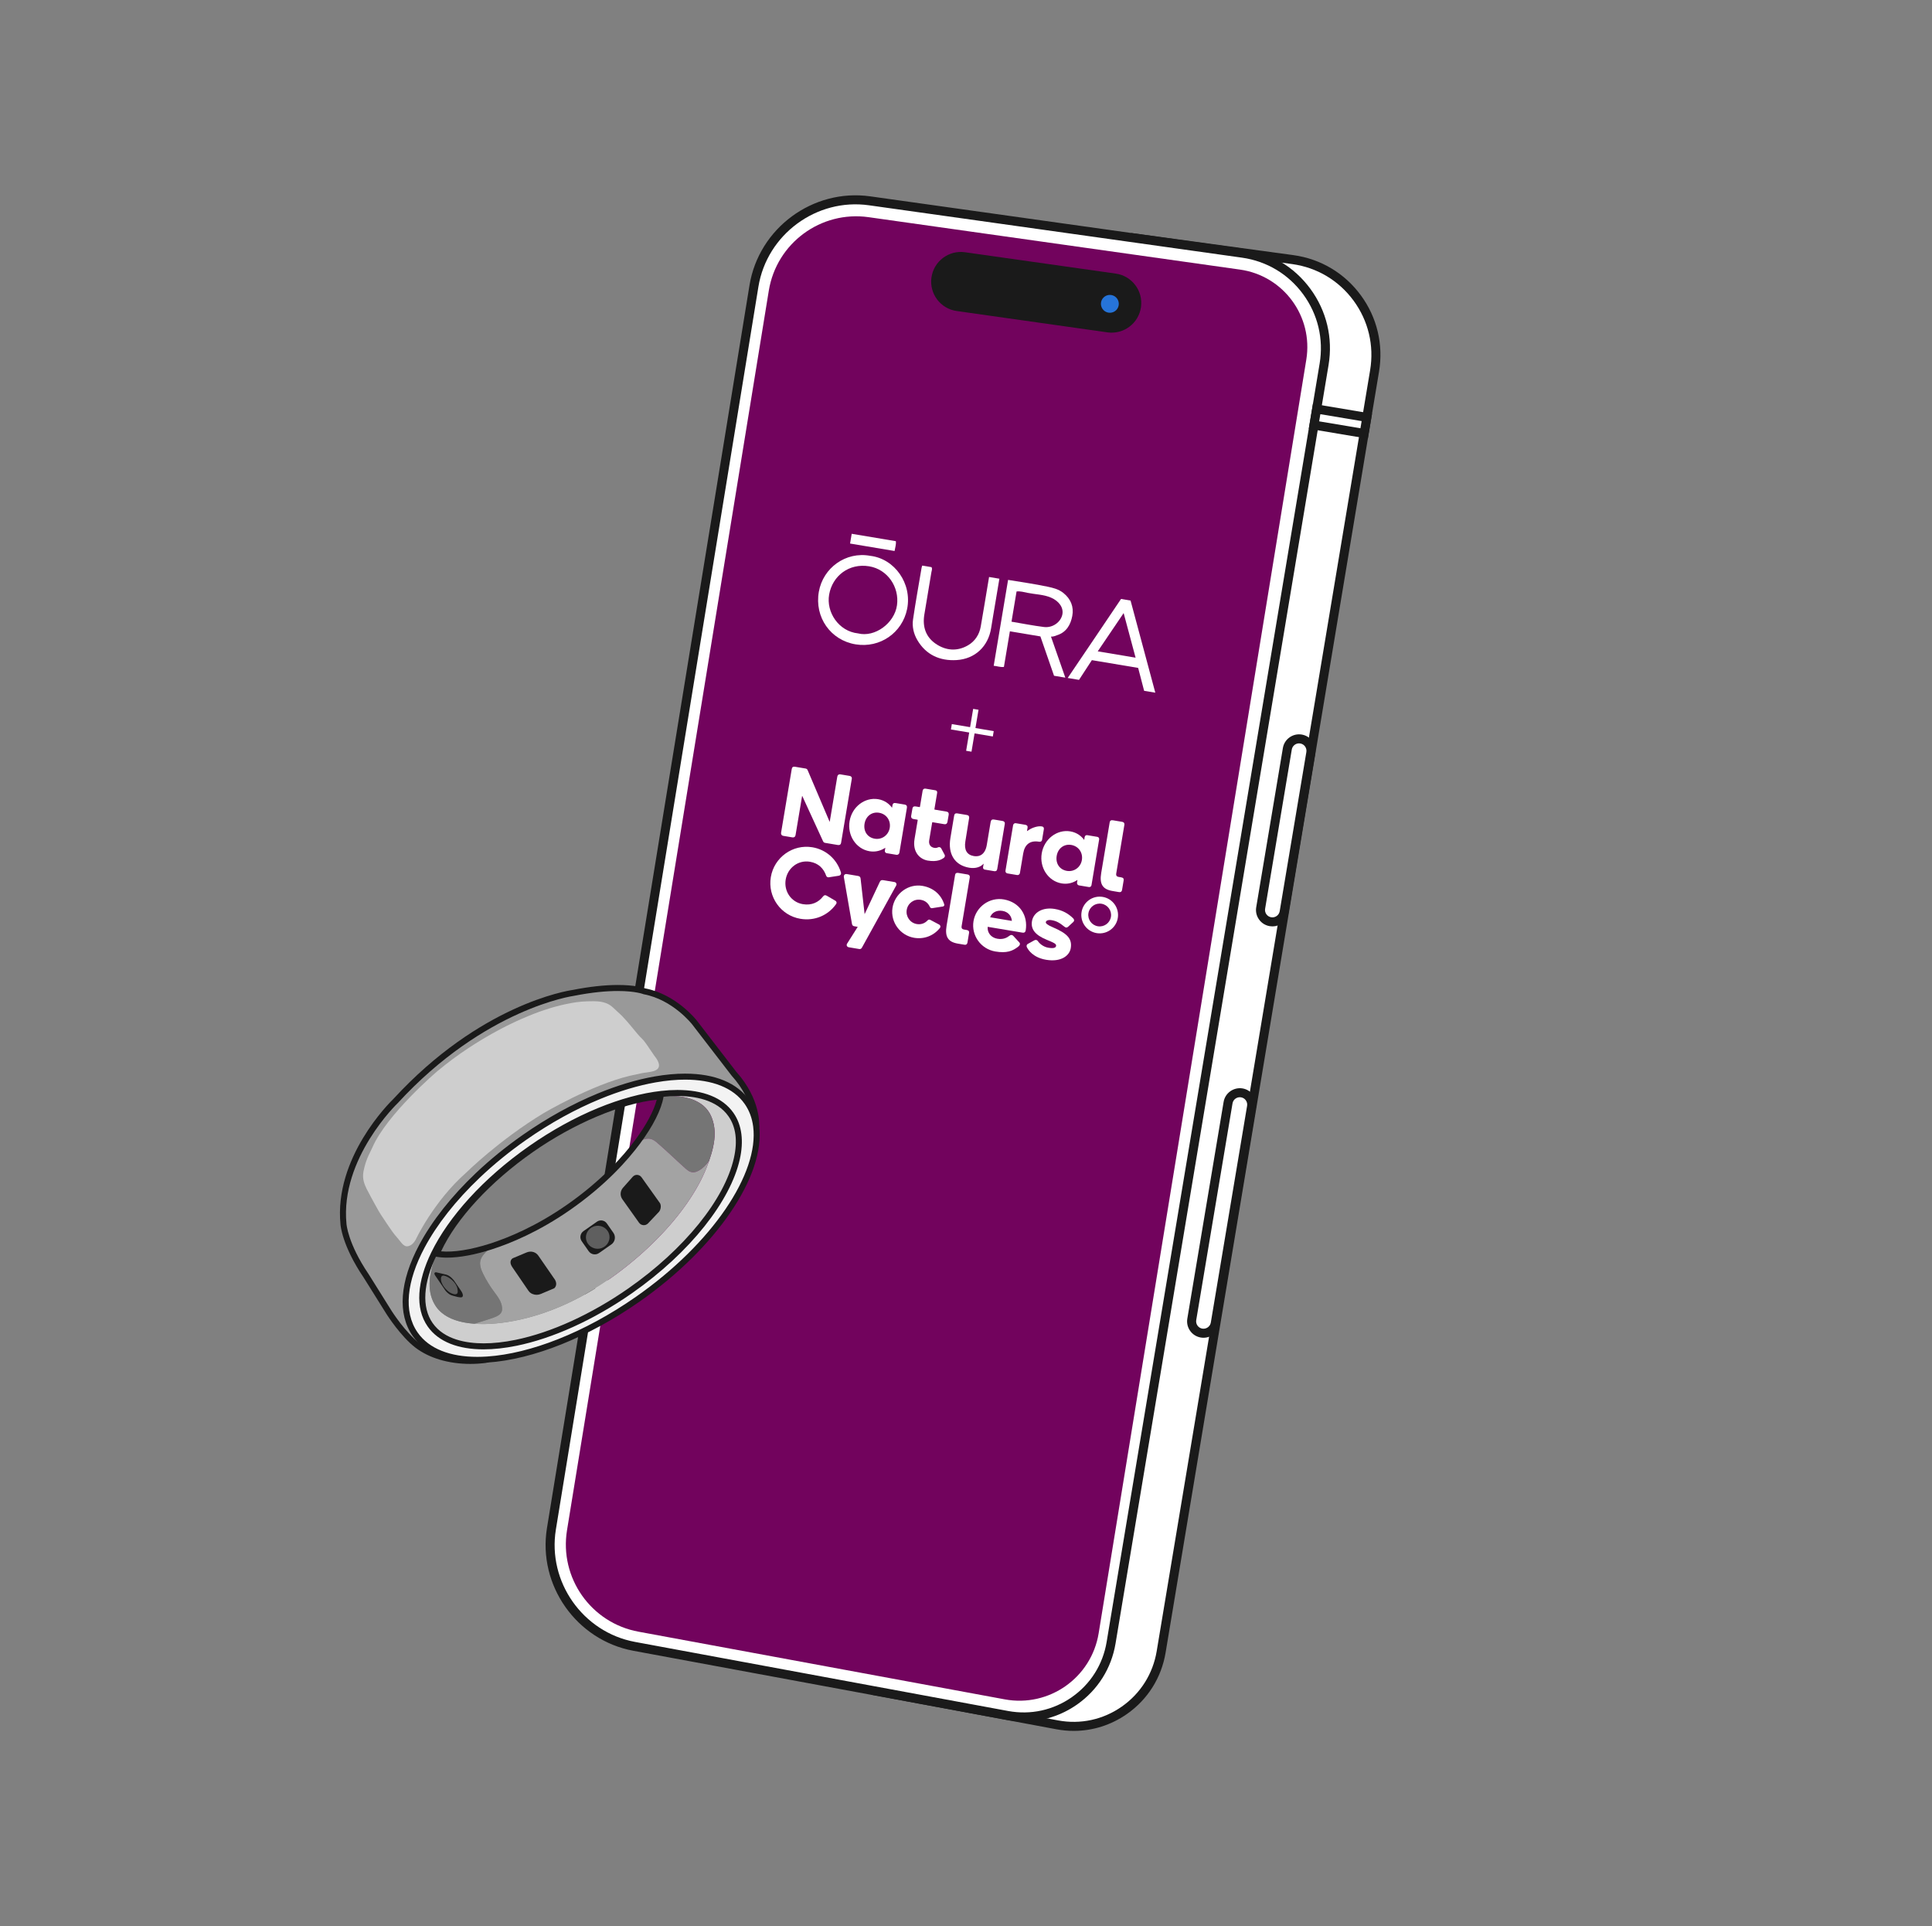 <?xml version="1.0" encoding="utf-8"?>
<svg xmlns="http://www.w3.org/2000/svg" width="321" height="320" viewBox="0 0 321 320" fill="none">
<rect x="0" y="0" width="321" height="320" fill="#808080" stroke="none"/>
<g clip-path="url(#clip0_3706_20240)">
<path d="M211.583 153.127C210.506 152.947 209.778 151.927 209.959 150.849L214.389 124.4C214.569 123.323 215.589 122.595 216.667 122.776C217.744 122.956 218.472 123.976 218.291 125.054L213.861 151.503C213.68 152.58 212.66 153.307 211.583 153.127Z" fill="white"/>
<path d="M227.605 69.35L219.267 67.953L218.82 70.623L227.158 72.02L227.605 69.35Z" fill="white"/>
<path d="M181.913 109.673C182.152 109.713 182.407 109.756 182.663 109.799C184.984 110.188 187.307 110.577 189.603 110.961C189.948 112.28 190.279 113.553 190.596 114.768C191.24 114.876 191.781 114.966 192.454 115.079C191.058 109.882 189.697 104.816 188.342 99.771C187.773 99.676 187.26 99.59 186.76 99.506C185.281 101.699 183.821 103.869 182.357 106.037C180.885 108.217 179.409 110.396 177.896 112.634C178.606 112.753 179.191 112.851 179.775 112.949C180.489 111.854 181.189 110.783 181.913 109.673ZM187.193 101.855C187.873 104.392 188.517 106.798 189.178 109.263C187.052 108.907 185.023 108.567 182.887 108.209C184.313 106.105 185.713 104.04 187.193 101.855Z" fill="white"/>
<path d="M149.343 89.908C146.882 89.496 144.463 89.091 142.009 88.68C141.917 89.226 141.833 89.734 141.738 90.3C144.234 90.718 146.671 91.126 149.134 91.539C149.226 90.957 149.419 90.443 149.343 89.908Z" fill="white"/>
<path d="M142.672 107.05C146.708 107.704 150.413 105.136 151.217 101.17C152.071 96.96 149.153 92.815 145.087 92.341C141.025 91.587 137.249 94.341 136.55 98.301C135.8 102.552 138.512 106.376 142.672 107.05ZM144.927 94.084C147.956 94.591 149.958 97.518 149.532 100.558C149.116 103.528 145.868 105.937 143.056 105.227C139.831 104.875 137.753 101.692 138.259 98.79C138.804 95.67 141.565 93.522 144.927 94.084Z" fill="white"/>
<path d="M167.299 110.802C167.631 108.821 167.958 106.869 168.291 104.88C169.993 105.165 171.637 105.44 173.36 105.729C174.12 107.92 174.877 110.1 175.628 112.266C176.255 112.371 176.821 112.466 177.503 112.58C176.704 110.296 175.927 108.073 175.12 105.766C175.577 105.782 175.868 105.617 176.179 105.514C177.711 105.007 178.389 103.752 178.658 102.334C178.944 100.826 178.422 99.506 177.173 98.507C176.418 97.902 175.501 97.67 174.627 97.483C172.437 97.015 170.212 96.71 167.992 96.338C167.188 101.138 166.4 105.846 165.602 110.607C166.185 110.664 166.696 110.868 167.299 110.802ZM169.401 98.26C170.028 98.19 170.634 98.37 171.232 98.492C172.528 98.756 173.878 98.752 175.119 99.283C176.495 99.872 177.246 100.996 177.004 102.113C176.732 103.366 175.395 104.343 173.959 104.167C172.175 103.948 170.408 103.591 168.56 103.282C168.85 101.547 169.122 99.925 169.401 98.26Z" fill="white"/>
<path d="M152.904 106.322C154.353 108.8 156.666 109.825 159.423 109.661C162.525 109.476 164.7 107.365 165.174 104.355C165.402 102.907 165.656 101.462 165.898 100.016C166.113 98.733 166.328 97.449 166.547 96.144C165.94 96.042 165.415 95.954 164.833 95.857C164.778 96.183 164.732 96.463 164.685 96.742C164.274 99.195 163.877 101.651 163.447 104.101C163.213 105.435 162.476 106.539 161.35 107.199C159.55 108.254 157.644 108.11 155.949 106.937C154.296 105.792 153.75 104.089 154.076 102.116C154.463 99.765 154.865 97.416 155.25 95.065C155.294 94.794 155.444 94.514 155.269 94.221C154.781 94.139 154.292 94.057 153.726 93.963C153.678 94.124 153.639 94.218 153.623 94.316C153.14 97.182 152.62 100.042 152.199 102.917C152.024 104.099 152.302 105.291 152.904 106.322Z" fill="white"/>
<path d="M173.623 137.297C172.911 137.178 171.993 137.513 171.398 137.905L171.131 138.084L171.226 137.516C171.281 137.185 171.091 137.066 170.827 137.021L169.296 136.765C169.049 136.724 168.863 136.872 168.823 137.109L167.565 144.618C167.521 144.879 167.652 145.064 167.892 145.104L169.496 145.373C169.736 145.413 169.925 145.244 169.96 145.035L170.505 141.778C170.755 140.283 171.648 139.586 173.137 139.835C173.435 139.885 173.603 139.746 173.64 139.525L173.934 137.767C173.982 137.494 173.848 137.334 173.623 137.297Z" fill="white"/>
<path d="M146.415 132.775C144.191 132.403 142.057 134.039 141.658 136.421C141.259 138.804 142.744 141.046 144.968 141.418C145.803 141.558 146.625 141.41 147.342 140.991L147.598 140.842L147.518 141.322C147.485 141.519 147.619 141.707 147.816 141.74L149.443 142.012C149.674 142.051 149.893 141.895 149.931 141.664L151.184 134.185C151.228 133.922 151.127 133.72 150.827 133.669L149.321 133.417C148.992 133.362 148.831 133.485 148.782 133.778L148.712 134.195C148.277 133.597 147.52 132.96 146.415 132.775ZM145.836 139.338C144.627 139.135 143.931 138.108 144.144 136.838C144.353 135.589 145.368 134.827 146.558 135.027C147.773 135.23 148.533 136.31 148.327 137.539C148.125 138.748 147.031 139.538 145.836 139.338Z" fill="white"/>
<path d="M178.339 138.121C176.115 137.749 173.981 139.385 173.582 141.767C173.183 144.15 174.668 146.392 176.892 146.764C177.727 146.904 178.549 146.756 179.266 146.337L179.522 146.188L179.446 146.645C179.411 146.854 179.576 147.059 179.766 147.091L181.421 147.368C181.623 147.402 181.814 147.266 181.848 147.064L183.124 139.446C183.157 139.249 183.024 139.063 182.827 139.03L181.158 138.751C180.931 138.713 180.755 138.835 180.716 139.069L180.637 139.543C180.201 138.943 179.444 138.306 178.339 138.121ZM177.761 144.683C176.552 144.48 175.856 143.453 176.069 142.183C176.278 140.934 177.293 140.172 178.483 140.372C179.698 140.575 180.458 141.655 180.252 142.884C180.049 144.093 178.955 144.883 177.761 144.683Z" fill="white"/>
<path d="M163.928 143.517L163.833 144.081C163.803 144.263 163.926 144.437 164.108 144.467L165.685 144.731C165.95 144.775 166.141 144.676 166.191 144.375L167.448 136.867C167.49 136.615 167.344 136.434 167.076 136.39L165.652 136.152C165.326 136.097 165.15 136.226 165.09 136.581L164.455 140.37C164.191 141.945 163.272 142.385 162.3 142.222C161.145 142.029 160.659 141.183 160.895 139.775L161.518 135.902C161.561 135.648 161.456 135.449 161.145 135.397L159.566 135.133C159.246 135.079 159.081 135.206 159.03 135.509L158.408 139.226C157.965 141.87 159.117 143.752 161.545 144.159C162.634 144.341 163.475 144.002 163.9 143.506C163.912 143.494 163.93 143.503 163.928 143.517Z" fill="white"/>
<path d="M133.769 132.244C133.771 132.23 133.79 132.227 133.796 132.24L137.255 139.77C137.319 139.909 137.431 140.001 137.597 140.029L139.741 140.388C140.022 140.435 140.202 140.285 140.242 140.043L142.028 129.378C142.066 129.149 141.941 128.951 141.685 128.908L140.1 128.643C139.859 128.603 139.662 128.749 139.614 129.031L138.362 136.506C138.36 136.52 138.34 136.523 138.335 136.509L134.683 127.934C134.625 127.8 134.503 127.704 134.359 127.68L132.591 127.384C132.256 127.328 132.099 127.456 132.047 127.765L130.275 138.348C130.234 138.592 130.36 138.817 130.621 138.86L132.17 139.119C132.439 139.164 132.634 139.015 132.679 138.746L133.769 132.244Z" fill="white"/>
<path d="M186.451 148.21C186.713 148.254 186.885 148.106 186.925 147.866L187.195 146.255C187.24 145.988 187.135 145.819 186.794 145.757L186.321 145.678C186.036 145.63 185.905 145.442 185.955 145.149L187.315 137.029C187.355 136.79 187.251 136.586 186.967 136.538L185.405 136.276C185.087 136.223 184.921 136.339 184.874 136.616L183.463 145.04C183.154 146.884 183.699 147.749 185.346 148.025L186.451 148.21Z" fill="white"/>
<path d="M160.763 156.954C161.025 156.998 161.197 156.85 161.237 156.61L161.507 154.999C161.552 154.732 161.447 154.563 161.106 154.501L160.633 154.422C160.348 154.374 160.217 154.186 160.267 153.893L161.627 145.773C161.667 145.534 161.563 145.33 161.279 145.282L159.717 145.02C159.399 144.967 159.233 145.083 159.186 145.36L157.775 153.784C157.466 155.628 158.011 156.493 159.658 156.769L160.763 156.954Z" fill="white"/>
<path d="M157.273 142.553C156.958 142.752 156.276 143.244 154.643 142.97C153.44 142.769 152.059 141.667 152.457 139.353L152.976 136.253C152.982 136.216 152.957 136.181 152.92 136.175L152.264 136.065C151.996 136.02 151.84 135.835 151.887 135.554L152.104 134.302C152.14 134.086 152.297 133.918 152.619 133.972L153.271 134.081C153.308 134.087 153.343 134.062 153.349 134.025L153.791 131.384C153.838 131.102 154.018 130.976 154.296 131.023L155.889 131.29C156.143 131.332 156.246 131.479 156.204 131.731L155.752 134.428C155.746 134.465 155.771 134.5 155.808 134.506L157.759 134.834C158.043 134.882 158.174 135.066 158.125 135.36L157.918 136.549C157.869 136.84 157.682 136.972 157.4 136.925L155.457 136.6C155.42 136.594 155.385 136.619 155.379 136.656L154.887 139.593C154.774 140.266 155.092 140.749 155.716 140.853C155.952 140.893 156.149 140.872 156.316 140.785C156.521 140.678 156.761 140.729 156.88 140.942C157.05 141.246 157.454 142.012 157.454 142.012C157.554 142.209 157.476 142.425 157.273 142.553Z" fill="white"/>
<path d="M146.681 146.502C146.799 146.259 146.956 146.177 147.262 146.228L149.134 146.542C149.39 146.585 149.535 146.87 149.396 147.123L143.703 157.444C143.605 157.616 143.459 157.698 143.256 157.663L141.538 157.375C141.22 157.322 141.09 157.031 141.239 156.78L143.011 153.977L142.423 153.879C142.208 153.843 142.092 153.709 142.056 153.498L140.713 145.749C140.646 145.371 140.884 145.159 141.209 145.214L143.03 145.519C143.286 145.562 143.445 145.646 143.485 145.946L144.156 151.872L146.681 146.502Z" fill="white"/>
<path d="M139.85 145.491C139.78 145.502 138.193 145.749 138.193 145.749C138.002 145.775 137.834 145.665 137.774 145.496C137.349 144.287 136.494 143.404 135.075 143.166C133.109 142.837 131.364 144.194 131.041 146.126C130.717 148.058 131.948 149.887 133.895 150.213C135.375 150.461 136.502 149.889 137.239 148.943C137.434 148.693 137.604 148.656 137.888 148.821L139.307 149.649C139.398 149.701 139.464 149.79 139.487 149.892C139.509 149.996 139.488 150.099 139.428 150.184C138.084 152.09 135.847 153.039 133.487 152.644C130.228 152.098 128.023 148.989 128.572 145.713C129.121 142.436 132.219 140.215 135.478 140.76C137.729 141.137 139.525 142.715 140.205 144.897C140.308 145.228 140.147 145.445 139.85 145.491Z" fill="white"/>
<path d="M152.387 155.8C150.047 155.408 148.43 153.183 148.784 150.839C148.959 149.678 149.614 148.616 150.58 147.924C151.515 147.255 152.64 146.988 153.75 147.172C155.542 147.472 156.867 148.595 157.386 150.254C157.41 150.328 157.4 150.408 157.358 150.474C157.316 150.54 157.248 150.585 157.171 150.597L155.375 150.878C155.337 150.883 155.3 150.883 155.266 150.878C155.154 150.859 155.058 150.785 155.009 150.68C154.698 150.008 154.188 149.608 153.493 149.492C152.368 149.304 151.34 150.035 151.152 151.158C150.965 152.272 151.714 153.329 152.82 153.514C153.52 153.631 154.148 153.415 154.637 152.889C154.72 152.799 154.818 152.765 154.936 152.785C155.007 152.797 155.085 152.828 155.176 152.879L156.502 153.582C156.628 153.644 156.712 153.742 156.74 153.859C156.765 153.962 156.741 154.068 156.673 154.157C155.636 155.461 154.034 156.076 152.387 155.8Z" fill="white"/>
<path d="M169.852 156.562C170.035 156.761 169.985 157.016 169.729 157.225C168.732 158.039 167.719 158.383 165.873 158.074C163.476 157.673 161.85 155.407 162.249 153.025C162.648 150.642 164.929 148.996 167.32 149.431C169.958 149.911 171.327 152.13 170.916 154.582C170.868 154.869 170.688 154.993 170.394 154.944L164.603 153.974C164.51 154.937 165.148 155.78 166.223 155.958C167.24 156.126 167.839 155.754 168.241 155.444C168.468 155.269 168.691 155.303 168.863 155.487L169.852 156.562ZM167.08 151.332C166.089 151.166 165.289 151.611 165.011 152.389L168.622 152.994C168.579 152.202 168.025 151.49 167.08 151.332Z" fill="white"/>
<path d="M171.283 156.811C171.043 156.942 171.035 157.182 171.104 157.333C171.331 157.834 172.166 159.092 174.323 159.453C176.761 159.861 178.191 158.799 178.404 157.523C178.663 155.975 177.841 155.082 175.464 154.068C174.506 153.66 174.226 153.413 174.264 153.189C174.304 152.948 174.652 152.775 175.239 152.873C176.024 153.004 176.552 153.307 177.369 153.967C177.552 154.115 177.754 154.165 177.966 153.964L178.829 153.169C179.04 152.958 178.973 152.727 178.79 152.549C177.985 151.763 177.038 151.224 175.75 151.008C173.706 150.666 172.2 151.607 171.961 153.038C171.738 154.369 172.488 155.332 174.387 156.118C175.508 156.581 176.029 156.786 175.97 157.138C175.921 157.429 175.636 157.609 174.686 157.45C173.829 157.307 173.206 156.746 172.937 156.345C172.807 156.151 172.582 156.093 172.354 156.218C172.344 156.224 171.363 156.768 171.283 156.811Z" fill="white"/>
<path d="M183.715 149.005C182.053 148.727 180.481 149.848 180.203 151.51C179.925 153.172 181.046 154.744 182.708 155.022C184.37 155.3 185.942 154.179 186.22 152.517C186.498 150.855 185.377 149.283 183.715 149.005ZM182.899 153.882C181.867 153.709 181.17 152.732 181.343 151.7C181.516 150.668 182.493 149.971 183.525 150.144C184.557 150.317 185.254 151.294 185.081 152.326C184.907 153.358 183.931 154.055 182.899 153.882Z" fill="white"/>
<path d="M161.913 124.88L161.022 124.731L161.531 121.695L158.495 121.186L158.644 120.295L161.68 120.804L162.189 117.768L163.08 117.917L162.572 120.953L165.608 121.462L165.459 122.353L162.423 121.844L161.913 124.88Z" fill="white"/>
<path d="M184.5 55.217L159.45 51.67C156.754 51.288 154.878 48.793 155.26 46.097C155.642 43.401 158.137 41.525 160.833 41.907L185.883 45.454C188.579 45.836 190.455 48.331 190.073 51.027C189.691 53.723 187.196 55.599 184.5 55.217Z" fill="#1A1A1A"/>
<path d="M184.903 51.962C185.723 51.962 186.388 51.297 186.388 50.477C186.388 49.657 185.723 48.992 184.903 48.992C184.083 48.992 183.418 49.657 183.418 50.477C183.418 51.297 184.083 51.962 184.903 51.962Z" fill="#2674D9"/>
<g clip-path="url(#clip1_3706_20240)">
<path d="M187.83 39.447L214.847 43.135C223.747 44.384 229.864 52.738 228.384 61.62L192.922 274.444C191.563 282.6 183.793 288.058 175.679 286.556L144.839 280.796" fill="white"/>
<path d="M178.397 287.559C177.45 287.559 176.495 287.472 175.543 287.295L144.702 281.534L144.977 280.059L175.817 285.82C179.536 286.509 183.292 285.69 186.39 283.518C189.5 281.338 191.557 278.072 192.182 274.322L227.644 61.499C228.328 57.398 227.351 53.295 224.894 49.947C222.444 46.609 218.839 44.454 214.743 43.879L187.729 40.191L187.932 38.705L214.949 42.393C219.452 43.025 223.413 45.393 226.103 49.06C228.802 52.737 229.874 57.242 229.124 61.746L193.662 274.569C192.97 278.72 190.693 282.335 187.251 284.747C184.612 286.597 181.545 287.559 178.397 287.559Z" fill="#1A1A1A"/>
<path d="M167.369 284.99L105.366 273.513C96.233 271.822 90.126 263.142 91.62 253.975L125.269 47.513C126.761 38.357 135.295 32.071 144.482 33.361L206.455 42.063C215.354 43.313 221.474 51.652 219.997 60.516L184.607 272.908C183.251 281.047 175.483 286.492 167.369 284.99Z" fill="white"/>
<path d="M170.09 285.992C169.142 285.992 168.186 285.905 167.232 285.728L105.229 274.25C95.769 272.499 89.332 263.35 90.879 253.854L124.529 47.393C126.074 37.911 135.064 31.281 144.587 32.619L206.56 41.321C211.066 41.954 215.031 44.322 217.722 47.99C220.414 51.658 221.486 56.151 220.739 60.64L185.348 273.032C184.659 277.169 182.387 280.771 178.953 283.178C176.313 285.029 173.243 285.991 170.091 285.991L170.09 285.992ZM167.505 284.254C171.228 284.942 174.989 284.126 178.092 281.95C181.194 279.776 183.244 276.521 183.866 272.786L219.257 60.394C219.938 56.307 218.963 52.217 216.512 48.878C214.061 45.538 210.452 43.382 206.35 42.806L144.377 34.104C135.664 32.877 127.424 38.95 126.009 47.634L92.36 254.096C90.943 262.792 96.839 271.172 105.503 272.776L167.505 284.254Z" fill="#1A1A1A"/>
<path d="M207.943 183.841C208.124 182.763 207.396 181.744 206.319 181.563C205.242 181.383 204.222 182.11 204.041 183.187L198.011 219.193C197.831 220.27 198.558 221.29 199.635 221.47C200.713 221.651 201.732 220.924 201.913 219.846L207.943 183.841Z" fill="white"/>
<path d="M199.965 222.246C199.816 222.246 199.665 222.234 199.513 222.208C198.794 222.088 198.165 221.695 197.742 221.102C197.319 220.509 197.152 219.787 197.273 219.068L203.303 183.062C203.551 181.58 204.963 180.583 206.443 180.822C207.163 180.943 207.792 181.337 208.214 181.929C208.637 182.523 208.804 183.245 208.683 183.964L202.654 219.969C202.431 221.301 201.272 222.246 199.965 222.246ZM199.761 220.729C200.426 220.834 201.064 220.388 201.176 219.72L207.205 183.715C207.259 183.391 207.184 183.066 206.993 182.799C206.804 182.531 206.52 182.355 206.196 182.3C205.521 182.196 204.894 182.642 204.782 183.309L198.752 219.315C198.698 219.638 198.773 219.963 198.964 220.23C199.154 220.498 199.438 220.674 199.761 220.729Z" fill="#1A1A1A"/>
<path d="M217.79 125.055C217.97 123.978 217.243 122.958 216.166 122.778C215.088 122.597 214.069 123.325 213.888 124.402L209.458 150.852C209.278 151.929 210.005 152.949 211.082 153.129C212.16 153.31 213.179 152.582 213.36 151.505L217.79 125.055Z" fill="white"/>
<path d="M211.416 153.904C211.265 153.904 211.111 153.891 210.959 153.866C210.24 153.746 209.611 153.353 209.188 152.759C208.765 152.166 208.598 151.444 208.719 150.725L213.149 124.276C213.268 123.558 213.662 122.929 214.254 122.505C214.848 122.082 215.571 121.917 216.289 122.035C217.772 122.284 218.777 123.693 218.528 125.177L214.098 151.626C213.978 152.345 213.585 152.974 212.992 153.397C212.525 153.73 211.977 153.904 211.415 153.904H211.416ZM215.837 123.498C215.584 123.498 215.337 123.577 215.126 123.727C214.859 123.917 214.683 124.201 214.629 124.524L210.198 150.974C210.144 151.298 210.219 151.622 210.409 151.89C210.599 152.157 210.883 152.334 211.207 152.388C211.528 152.442 211.854 152.367 212.122 152.177C212.39 151.987 212.566 151.703 212.621 151.38L217.051 124.931C217.162 124.264 216.71 123.629 216.042 123.517C215.974 123.505 215.905 123.5 215.837 123.5V123.498Z" fill="#1A1A1A"/>
<path d="M227.098 69.344L218.76 67.947L218.313 70.617L226.65 72.014L227.098 69.344Z" fill="white"/>
<path d="M227.268 72.876L217.45 71.231L218.144 67.082L227.962 68.727L227.268 72.876ZM219.176 70L226.035 71.148L226.235 69.958L219.376 68.81L219.176 70Z" fill="#1A1A1A"/>
<path d="M166.942 282.321L106.073 271.075C98.192 269.619 92.921 262.13 94.209 254.22L127.736 48.286C129.022 40.385 136.389 34.962 144.316 36.08L206.031 44.789C213.246 45.807 218.214 52.557 217.041 59.749L182.54 271.344C181.336 278.728 174.299 283.68 166.942 282.321Z" fill="#72035D"/>
<path d="M181.413 109.673L182.163 109.799C184.484 110.188 186.807 110.577 189.103 110.961C189.448 112.28 189.779 113.553 190.096 114.768L191.954 115.079C190.558 109.882 189.197 104.816 187.842 99.771L186.26 99.506C184.781 101.699 183.321 103.869 181.857 106.037C180.385 108.217 178.909 110.396 177.396 112.634L179.275 112.949C179.989 111.854 180.689 110.783 181.413 109.673ZM186.693 101.855C187.373 104.392 188.017 106.798 188.678 109.263L182.387 108.209C183.813 106.105 185.212 104.039 186.693 101.854V101.855Z" fill="white"/>
<path d="M148.843 89.908L141.509 88.68L141.238 90.3C143.734 90.718 146.171 91.126 148.634 91.539C148.726 90.957 148.919 90.443 148.843 89.908Z" fill="white"/>
<path d="M142.172 107.05C146.208 107.704 149.913 105.136 150.717 101.17C151.571 96.96 148.653 92.815 144.587 92.341C140.525 91.587 136.749 94.341 136.05 98.301C135.3 102.551 138.012 106.376 142.172 107.05ZM144.427 94.084C147.456 94.591 149.458 97.518 149.032 100.558C148.616 103.528 145.368 105.937 142.556 105.227C139.331 104.875 137.253 101.692 137.759 98.79C138.303 95.669 141.065 93.522 144.427 94.084Z" fill="white"/>
<path d="M166.799 110.802C167.131 108.821 167.458 106.869 167.791 104.88L172.86 105.729C173.62 107.92 174.377 110.1 175.128 112.266L177.003 112.58C176.204 110.296 175.427 108.073 174.62 105.766C175.077 105.782 175.368 105.617 175.679 105.514C177.211 105.007 177.889 103.752 178.158 102.334C178.444 100.826 177.922 99.506 176.673 98.507C175.918 97.902 175.001 97.67 174.127 97.483C171.937 97.015 169.712 96.71 167.492 96.338C166.688 101.138 165.9 105.846 165.102 110.607C165.684 110.665 166.195 110.867 166.799 110.802ZM168.901 98.26C169.528 98.19 170.134 98.37 170.732 98.492C172.028 98.756 173.378 98.752 174.619 99.283C175.995 99.872 176.746 100.996 176.504 102.113C176.232 103.366 174.895 104.343 173.459 104.167C171.675 103.948 169.908 103.591 168.06 103.282C168.35 101.548 168.622 99.926 168.901 98.26Z" fill="white"/>
<path d="M152.404 106.322C153.853 108.8 156.166 109.825 158.923 109.661C162.025 109.476 164.2 107.365 164.674 104.355C164.902 102.907 165.156 101.462 165.398 100.016L166.047 96.144L164.333 95.857L164.185 96.742C163.774 99.195 163.377 101.651 162.947 104.101C162.713 105.435 161.976 106.539 160.85 107.199C159.05 108.254 157.144 108.11 155.449 106.937C153.796 105.792 153.25 104.089 153.576 102.116C153.963 99.765 154.365 97.416 154.75 95.065C154.794 94.794 154.944 94.514 154.769 94.221L153.226 93.963C153.178 94.124 153.139 94.218 153.123 94.316C152.64 97.182 152.12 100.042 151.699 102.917C151.526 104.1 151.803 105.293 152.406 106.323L152.404 106.322Z" fill="white"/>
<path d="M173.123 137.297C172.411 137.178 171.493 137.513 170.898 137.905L170.631 138.084L170.726 137.516C170.781 137.185 170.591 137.066 170.327 137.021L168.796 136.765C168.549 136.724 168.363 136.872 168.323 137.11L167.065 144.619C167.021 144.88 167.152 145.065 167.392 145.105L168.996 145.374C169.236 145.414 169.425 145.245 169.46 145.036L170.005 141.779C170.255 140.284 171.148 139.587 172.637 139.836C172.935 139.886 173.103 139.747 173.14 139.526L173.434 137.768C173.48 137.496 173.346 137.336 173.121 137.298L173.123 137.297Z" fill="white"/>
<path d="M145.915 132.775C143.691 132.403 141.557 134.039 141.158 136.421C140.759 138.804 142.244 141.046 144.468 141.418C145.303 141.558 146.125 141.41 146.842 140.991L147.098 140.842L147.018 141.322C146.985 141.519 147.119 141.707 147.316 141.74L148.943 142.012C149.174 142.051 149.393 141.895 149.431 141.664L150.684 134.185C150.728 133.922 150.627 133.72 150.327 133.669L148.821 133.417C148.492 133.362 148.331 133.485 148.282 133.778L148.212 134.195C147.779 133.597 147.022 132.96 145.917 132.775H145.915ZM145.337 139.337C144.128 139.134 143.432 138.107 143.645 136.837C143.854 135.588 144.869 134.826 146.059 135.026C147.273 135.229 148.034 136.309 147.828 137.538C147.625 138.747 146.531 139.537 145.337 139.337Z" fill="white"/>
<path d="M177.839 138.121C175.615 137.749 173.481 139.385 173.082 141.767C172.683 144.15 174.168 146.392 176.392 146.764C177.227 146.904 178.049 146.756 178.766 146.337L179.022 146.188L178.946 146.645C178.911 146.854 179.076 147.059 179.266 147.091L180.921 147.368C181.123 147.402 181.314 147.266 181.348 147.064L182.624 139.446C182.657 139.249 182.524 139.063 182.327 139.03L180.658 138.751C180.431 138.713 180.255 138.835 180.216 139.069L180.137 139.543C179.704 138.945 178.947 138.308 177.842 138.123L177.839 138.121ZM177.261 144.683C176.052 144.48 175.356 143.453 175.569 142.183C175.778 140.934 176.793 140.172 177.983 140.372C179.197 140.575 179.958 141.655 179.752 142.884C179.549 144.093 178.455 144.883 177.261 144.683Z" fill="white"/>
<path d="M163.428 143.517L163.333 144.081C163.303 144.263 163.426 144.437 163.608 144.467L165.185 144.731C165.45 144.775 165.641 144.676 165.691 144.375L166.948 136.867C166.99 136.615 166.844 136.434 166.576 136.39L165.152 136.152C164.826 136.097 164.65 136.226 164.59 136.581L163.955 140.37C163.691 141.945 162.772 142.385 161.8 142.222C160.645 142.029 160.159 141.183 160.395 139.775L161.018 135.902C161.061 135.648 160.956 135.449 160.645 135.397L159.066 135.133C158.746 135.079 158.581 135.206 158.53 135.509L157.908 139.226C157.465 141.87 158.617 143.752 161.045 144.159C162.134 144.341 162.975 144.002 163.4 143.506C163.41 143.495 163.428 143.503 163.425 143.518L163.428 143.517Z" fill="white"/>
<path d="M133.269 132.244C133.271 132.23 133.29 132.227 133.296 132.24L136.755 139.77C136.819 139.909 136.931 140.001 137.097 140.029L139.241 140.388C139.522 140.435 139.702 140.285 139.742 140.043L141.528 129.378C141.566 129.149 141.441 128.951 141.185 128.908L139.6 128.643C139.359 128.603 139.162 128.749 139.114 129.031L137.862 136.506C137.86 136.52 137.84 136.523 137.835 136.509L134.183 127.934C134.125 127.8 134.003 127.704 133.859 127.68L132.091 127.384C131.756 127.328 131.599 127.456 131.547 127.765L129.775 138.348C129.734 138.592 129.86 138.817 130.121 138.86L131.67 139.119C131.939 139.164 132.134 139.015 132.179 138.746L133.268 132.243L133.269 132.244Z" fill="white"/>
<path d="M185.951 148.21C186.213 148.254 186.385 148.106 186.425 147.866L186.695 146.255C186.74 145.988 186.635 145.819 186.294 145.757L185.821 145.678C185.536 145.63 185.405 145.442 185.455 145.149L186.815 137.029C186.855 136.79 186.751 136.586 186.467 136.538L184.905 136.276C184.587 136.223 184.421 136.339 184.374 136.616L182.963 145.04C182.654 146.884 183.199 147.749 184.846 148.025L185.951 148.21Z" fill="white"/>
<path d="M160.263 156.954C160.525 156.998 160.697 156.85 160.737 156.61L161.007 154.999C161.052 154.732 160.947 154.563 160.606 154.501L160.133 154.422C159.848 154.374 159.717 154.186 159.767 153.893L161.127 145.773C161.167 145.534 161.063 145.33 160.779 145.282L159.217 145.02C158.899 144.967 158.733 145.083 158.686 145.36L157.275 153.784C156.966 155.628 157.511 156.493 159.158 156.769L160.264 156.954H160.263Z" fill="white"/>
<path d="M156.773 142.553C156.458 142.752 155.776 143.244 154.143 142.97C152.94 142.769 151.559 141.667 151.957 139.353L152.476 136.253C152.482 136.216 152.457 136.181 152.42 136.175L151.764 136.065C151.496 136.02 151.34 135.835 151.387 135.554L151.604 134.302C151.64 134.086 151.797 133.918 152.119 133.972L152.771 134.081C152.808 134.087 152.843 134.062 152.849 134.025L153.291 131.384C153.338 131.102 153.518 130.976 153.796 131.023L155.389 131.29C155.643 131.333 155.746 131.479 155.704 131.731L155.252 134.428C155.246 134.465 155.271 134.5 155.308 134.506L157.259 134.834C157.543 134.882 157.674 135.066 157.625 135.36L157.418 136.549C157.369 136.84 157.182 136.972 156.9 136.925L154.957 136.6C154.92 136.594 154.885 136.619 154.879 136.656L154.387 139.593C154.274 140.266 154.592 140.749 155.216 140.853C155.452 140.893 155.649 140.872 155.816 140.785C156.021 140.678 156.261 140.729 156.38 140.942C156.55 141.246 156.954 142.012 156.954 142.012C157.052 142.209 156.974 142.425 156.771 142.553H156.773Z" fill="white"/>
<path d="M146.181 146.502C146.299 146.259 146.456 146.177 146.762 146.228L148.634 146.542C148.89 146.585 149.035 146.87 148.896 147.123L143.203 157.444C143.105 157.616 142.959 157.698 142.756 157.663L141.038 157.375C140.72 157.322 140.59 157.031 140.739 156.78L142.511 153.977L141.923 153.879C141.708 153.843 141.592 153.709 141.556 153.498L140.213 145.749C140.146 145.371 140.384 145.159 140.709 145.214L142.53 145.519C142.786 145.562 142.945 145.646 142.985 145.946L143.656 151.872L146.182 146.502H146.181Z" fill="white"/>
<path d="M139.35 145.491C139.28 145.502 137.693 145.749 137.693 145.749C137.502 145.775 137.334 145.665 137.274 145.496C136.849 144.287 135.994 143.404 134.575 143.166C132.609 142.837 130.864 144.194 130.541 146.126C130.218 148.058 131.448 149.887 133.395 150.213C134.875 150.461 136.002 149.889 136.739 148.943C136.934 148.693 137.104 148.656 137.388 148.821L138.807 149.649C138.898 149.701 138.964 149.79 138.987 149.892C139.009 149.996 138.987 150.099 138.928 150.184C137.584 152.09 135.347 153.039 132.987 152.644C129.728 152.098 127.523 148.989 128.072 145.713C128.621 142.436 131.719 140.215 134.978 140.76C137.229 141.137 139.025 142.715 139.705 144.897C139.808 145.227 139.647 145.444 139.349 145.49L139.35 145.491Z" fill="white"/>
<path d="M151.887 155.8C149.547 155.408 147.93 153.183 148.284 150.839C148.459 149.678 149.114 148.616 150.08 147.924C151.015 147.255 152.14 146.988 153.25 147.172C155.042 147.472 156.367 148.595 156.886 150.254C156.91 150.328 156.9 150.408 156.858 150.474C156.816 150.54 156.748 150.585 156.671 150.597L154.875 150.878C154.837 150.883 154.8 150.883 154.766 150.878C154.654 150.859 154.558 150.785 154.509 150.68C154.198 150.008 153.688 149.608 152.993 149.492C151.868 149.304 150.84 150.035 150.652 151.158C150.465 152.272 151.214 153.329 152.32 153.514C153.02 153.631 153.648 153.415 154.137 152.889C154.22 152.799 154.318 152.765 154.436 152.785C154.507 152.797 154.585 152.828 154.676 152.879L156.002 153.582C156.128 153.644 156.212 153.742 156.24 153.859C156.265 153.962 156.24 154.068 156.173 154.157C155.137 155.462 153.536 156.077 151.888 155.801L151.887 155.8Z" fill="white"/>
<path d="M169.352 156.562C169.535 156.761 169.485 157.016 169.229 157.225C168.232 158.039 167.219 158.383 165.373 158.074C162.976 157.673 161.35 155.407 161.749 153.025C162.148 150.643 164.429 148.996 166.82 149.431C169.458 149.911 170.827 152.13 170.416 154.582C170.368 154.869 170.188 154.993 169.894 154.944L164.103 153.974C164.01 154.937 164.648 155.78 165.723 155.958C166.74 156.126 167.339 155.754 167.741 155.444C167.968 155.269 168.191 155.303 168.363 155.487L169.35 156.561M166.578 151.331C165.587 151.165 164.787 151.61 164.509 152.388L168.12 152.993C168.077 152.202 167.524 151.49 166.578 151.332V151.331Z" fill="white"/>
<path d="M170.783 156.811C170.543 156.942 170.535 157.182 170.604 157.333C170.831 157.834 171.666 159.092 173.823 159.453C176.261 159.861 177.691 158.799 177.904 157.523C178.163 155.975 177.341 155.082 174.964 154.068C174.006 153.66 173.726 153.413 173.764 153.189C173.804 152.948 174.152 152.775 174.739 152.873C175.524 153.004 176.052 153.307 176.869 153.967C177.052 154.115 177.254 154.165 177.466 153.964L178.329 153.169C178.54 152.958 178.473 152.727 178.29 152.549C177.485 151.763 176.538 151.224 175.25 151.008C173.206 150.666 171.7 151.607 171.461 153.038C171.238 154.369 171.988 155.332 173.887 156.118C175.008 156.581 175.529 156.786 175.47 157.138C175.421 157.429 175.136 157.609 174.186 157.45C173.329 157.307 172.706 156.746 172.437 156.345C172.307 156.151 172.082 156.093 171.854 156.218C171.842 156.224 170.861 156.769 170.782 156.811" fill="white"/>
<path d="M183.215 149.005C181.553 148.727 179.981 149.848 179.703 151.51C179.425 153.172 180.546 154.744 182.208 155.022C183.87 155.3 185.442 154.179 185.72 152.517C185.998 150.855 184.877 149.283 183.215 149.005ZM182.398 153.882C181.366 153.709 180.669 152.732 180.842 151.7C181.015 150.668 181.992 149.971 183.024 150.144C184.056 150.317 184.753 151.294 184.58 152.326C184.407 153.358 183.43 154.055 182.398 153.882Z" fill="white"/>
<path d="M161.413 124.88L160.522 124.731L161.031 121.695L157.995 121.186L158.144 120.295L161.18 120.804L161.689 117.768L162.58 117.917L162.071 120.953L165.107 121.462L164.958 122.353L161.922 121.844L161.413 124.88Z" fill="white"/>
<path d="M185.383 45.453L160.333 41.906C157.637 41.524 155.142 43.4 154.761 46.096L154.76 46.097C154.379 48.793 156.255 51.288 158.951 51.67L184.001 55.217C186.697 55.598 189.191 53.722 189.573 51.026L189.573 51.025C189.955 48.33 188.079 45.835 185.383 45.453Z" fill="#1A1A1A"/>
<path d="M184.403 51.962C185.223 51.962 185.888 51.297 185.888 50.477C185.888 49.657 185.223 48.992 184.403 48.992C183.583 48.992 182.918 49.657 182.918 50.477C182.918 51.297 183.583 51.962 184.403 51.962Z" fill="#2674D9"/>
<path d="M71.06 220.37C73.583 223.981 79.106 224.951 85.843 223.574C91.7 222.377 98.476 219.407 105 214.849C114.76 208.03 121.378 199.463 122.916 192.606C123.589 189.608 123.295 186.935 121.86 184.881C119.691 181.776 115.303 180.627 109.834 181.239C103.411 181.958 95.497 185.108 87.92 190.402C80.254 195.758 74.53 202.193 71.678 208.031C69.312 212.876 68.921 217.31 71.06 220.371V220.37ZM72.571 208.273C74.921 202.771 80.597 196.32 88.261 190.965C95.678 185.783 103.788 182.569 109.759 182.117C113.877 181.805 116.978 182.807 118.13 185.387C119.265 187.926 118.705 190.66 117.363 194.052C116.613 195.949 115.505 197.946 114.089 199.972C111.356 203.883 107.454 207.901 102.616 211.514C99.808 213.611 97.021 215.257 94.312 216.519C90.793 218.158 87.405 219.15 84.27 219.634C79.005 220.447 74.392 219.846 72.462 217.083C70.922 214.879 71.078 211.766 72.57 208.272L72.571 208.273Z" fill="#CECECE"/>
<path d="M116.091 194.478C115.77 194.654 115.409 194.788 115.045 194.751C114.549 194.701 114.142 194.352 113.771 194.019C112.177 192.589 110.679 191.119 109.049 189.731C108.142 188.958 107.39 189.055 106.342 189.539C106.2 189.604 106.056 189.67 105.909 189.729C108.147 186.723 109.449 184.019 109.76 182.12C113.878 181.808 116.979 182.81 118.131 185.39C119.128 187.622 118.816 190.003 117.815 192.851C117.345 193.509 116.796 194.09 116.091 194.478Z" fill="#757575"/>
<path d="M82.42 218.732C82.802 218.559 83.185 218.312 83.343 217.924C83.437 217.692 83.44 217.433 83.414 217.183C83.311 216.191 82.662 215.369 82.088 214.596C81.408 213.681 80.809 212.706 80.302 211.686C79.95 210.979 79.635 210.185 79.822 209.419C80.006 208.665 80.628 208.114 81.17 207.559C81.323 207.403 81.472 207.233 81.608 207.055C85.55 205.787 90.089 203.625 94.523 200.527C99.543 197.02 103.344 193.174 105.91 189.728C106.057 189.669 106.202 189.604 106.343 189.538C107.391 189.054 108.142 188.958 109.05 189.73C110.68 191.118 112.178 192.588 113.772 194.018C114.143 194.351 114.55 194.7 115.046 194.75C115.41 194.787 115.772 194.653 116.092 194.477C116.797 194.089 117.346 193.507 117.816 192.849C117.678 193.242 117.527 193.643 117.365 194.054C116.615 195.951 115.507 197.948 114.091 199.974C111.358 203.885 107.456 207.903 102.618 211.516C99.81 213.613 97.023 215.259 94.314 216.521C90.795 218.16 87.407 219.152 84.272 219.636C82.326 219.937 80.469 220.043 78.804 219.919C79.66 219.662 80.517 219.4 81.368 219.121C81.724 219.004 82.08 218.888 82.421 218.733L82.42 218.732Z" fill="#A3A3A3"/>
<path d="M72.571 208.274C74.635 208.661 77.85 208.263 81.606 207.055C81.47 207.233 81.321 207.403 81.168 207.559C80.626 208.114 80.003 208.665 79.82 209.419C79.633 210.186 79.948 210.98 80.3 211.686C80.808 212.706 81.407 213.681 82.086 214.596C82.66 215.368 83.31 216.191 83.412 217.183C83.438 217.432 83.435 217.691 83.341 217.924C83.183 218.312 82.8 218.559 82.418 218.732C82.077 218.887 81.721 219.004 81.365 219.12C80.514 219.399 79.657 219.661 78.801 219.918C75.961 219.707 73.678 218.826 72.461 217.084C70.921 214.88 71.077 211.767 72.569 208.273L72.571 208.274Z" fill="#757575"/>
<path d="M109.66 199.892L106.585 195.579C106.236 195.09 105.523 195.052 105.125 195.502L103.503 197.333C103.032 197.865 102.99 198.652 103.402 199.232L106.176 203.134C106.53 203.631 107.248 203.685 107.671 203.245C107.715 203.199 107.758 203.153 107.801 203.107L108.48 202.388L109.251 201.572C109.332 201.486 109.418 201.403 109.495 201.314C109.671 201.108 109.766 200.794 109.785 200.527C109.793 200.414 109.785 200.3 109.762 200.188C109.743 200.097 109.716 199.967 109.66 199.891V199.892Z" fill="#1A1A1A"/>
<path d="M101.57 206.746L99.528 208.173C98.97 208.563 98.2 208.426 97.81 207.868L96.65 206.208C96.268 205.661 96.402 204.907 96.949 204.525L99.187 202.961C99.719 202.589 100.453 202.72 100.825 203.252L101.914 204.811C102.354 205.44 102.2 206.308 101.57 206.748L101.57 206.746Z" fill="#1A1A1A"/>
<path d="M99.594 207.439C100.665 207.279 101.408 206.304 101.252 205.262C101.097 204.219 100.103 203.503 99.031 203.662C97.96 203.822 97.218 204.797 97.373 205.839C97.528 206.882 98.523 207.598 99.594 207.439Z" fill="#5F5F5F"/>
<path d="M92.24 212.653L91.824 212.05L90.365 209.937L89.704 208.98C89.518 208.71 89.338 208.407 89.063 208.219C88.941 208.135 88.809 208.067 88.669 208.018C88.272 207.879 87.846 207.919 87.463 208.085L85.194 209.038C85.194 209.038 84.357 209.472 85.194 210.623L86.066 211.898L87.519 214.025C87.602 214.147 87.686 214.269 87.769 214.391C87.959 214.669 88.162 214.848 88.474 214.974C88.954 215.167 89.412 215.155 89.878 214.96C89.947 214.931 90.016 214.901 90.085 214.872C90.753 214.588 91.421 214.305 92.089 214.021C92.089 214.021 92.706 213.537 92.238 212.653H92.24Z" fill="#1A1A1A"/>
<path d="M76.742 214.673C76.698 214.592 76.648 214.514 76.598 214.441L75.884 213.395L75.431 212.732C75.431 212.732 74.814 211.911 74.11 211.75L72.467 211.37C72.467 211.37 71.954 211.326 72.291 211.884L74.024 214.435C74.281 214.728 74.603 215.036 74.972 215.177C75.195 215.262 75.44 215.316 75.673 215.378C75.916 215.443 76.165 215.509 76.417 215.531C76.475 215.536 76.535 215.54 76.593 215.533C76.639 215.538 76.688 215.529 76.731 215.512C76.851 215.465 76.9 215.347 76.903 215.225C76.907 215.032 76.838 214.845 76.744 214.673H76.742Z" fill="#1A1A1A"/>
<path d="M75.989 214.847C76.095 214.668 76.047 214.383 76.007 214.137C75.965 213.883 75.865 213.644 75.738 213.429C75.492 213.011 75.144 212.665 74.769 212.395C74.769 212.395 73.425 211.428 73.281 212.264C73.19 212.789 73.462 213.374 73.751 213.768C74.147 214.307 74.608 214.738 75.206 214.936C75.36 214.987 75.519 215.039 75.679 215.022C75.839 215.005 75.934 214.94 75.989 214.847Z" fill="#5F5F5F"/>
<path d="M78.144 226.092C74.657 226.092 71.526 225.169 69.329 223.494C66.993 221.714 64.767 218.245 64.674 218.098L60.821 211.947C57.332 206.802 57.076 203.5 57.066 203.362C55.983 192.352 65.347 183.275 65.746 182.894C80.168 167.201 95.079 164.98 95.228 164.959C97.959 164.417 100.467 164.139 102.655 164.139C105.423 164.139 106.801 164.589 107.09 164.696C112.037 165.637 115.253 169.695 115.389 169.868L121.945 178.382C125.96 182.822 125.656 187.017 125.641 187.193L125.023 189.976L124.645 187.224C124.472 185.887 124.029 184.701 123.327 183.697C121.576 181.19 118.293 179.866 113.833 179.866C112.339 179.866 110.724 180.016 109.03 180.314C106.144 180.821 103.07 181.742 99.892 183.051C95.772 184.75 91.683 187.008 87.74 189.763C84.995 191.681 82.424 193.772 80.097 195.977C76.173 199.696 73.021 203.686 70.979 207.518C68.004 213.1 67.586 217.92 69.801 221.091C71.551 223.597 74.837 224.921 79.303 224.921C79.834 224.921 80.377 224.902 80.935 224.864L81.065 225.853C80.912 225.883 80.759 225.911 80.606 225.931C79.8 226.038 78.972 226.092 78.144 226.092Z" fill="#999999"/>
<path d="M102.655 164.639C105.663 164.639 106.952 165.179 106.952 165.179C111.796 166.08 114.993 170.175 114.993 170.175L121.547 178.685C125.489 183.046 125.142 187.149 125.142 187.149L125.14 187.157C124.96 185.768 124.502 184.505 123.736 183.408C121.825 180.673 118.294 179.363 113.83 179.363C112.301 179.363 110.663 179.517 108.942 179.819C106.05 180.327 102.928 181.257 99.702 182.587C95.694 184.239 91.529 186.504 87.454 189.351C84.628 191.325 82.048 193.437 79.754 195.611C75.716 199.439 72.573 203.461 70.538 207.28C67.591 212.812 66.975 217.917 69.391 221.375C71.302 224.111 74.835 225.419 79.302 225.419C79.844 225.419 80.4 225.4 80.969 225.361C80.826 225.389 80.682 225.415 80.539 225.434C79.769 225.536 78.963 225.59 78.144 225.59C75.137 225.59 71.948 224.859 69.632 223.095C67.34 221.348 65.096 217.828 65.096 217.828L61.246 211.679C57.782 206.572 57.567 203.326 57.567 203.326C56.494 192.416 66.093 183.254 66.093 183.254C80.584 167.488 95.298 165.453 95.298 165.453C98.43 164.832 100.853 164.638 102.657 164.638M80.969 225.361H80.974H80.969ZM102.658 163.638C100.445 163.638 97.912 163.917 95.131 164.467C94.172 164.606 79.751 166.93 65.378 182.554C64.711 183.197 55.48 192.329 56.572 203.424C56.579 203.536 56.844 206.97 60.419 212.241L64.249 218.359C64.349 218.516 66.621 222.057 69.027 223.891C71.312 225.632 74.55 226.591 78.145 226.591C78.996 226.591 79.846 226.535 80.671 226.426C80.835 226.404 80.999 226.375 81.163 226.342L80.972 224.9V224.361H80.968V224.872L80.901 224.363C80.356 224.4 79.818 224.418 79.302 224.418C76.307 224.418 72.299 223.791 70.211 220.801C68.11 217.793 68.539 213.158 71.42 207.749C73.435 203.966 76.555 200.019 80.441 196.336C82.749 194.148 85.301 192.074 88.026 190.17C91.94 187.436 95.996 185.195 100.083 183.511C103.225 182.216 106.264 181.305 109.115 180.803C110.78 180.51 112.366 180.362 113.83 180.362C116.822 180.362 120.828 180.99 122.917 183.98C123.572 184.917 123.986 186.029 124.149 187.285L125.368 187.206L126.118 187.37L126.132 187.305L126.139 187.232C126.155 187.047 126.474 182.662 122.316 178.043L115.786 169.563C115.643 169.379 112.331 165.201 107.225 164.21C106.814 164.062 105.39 163.637 102.656 163.637L102.658 163.638Z" fill="#1A1A1A"/>
<path d="M79.302 225.919C74.495 225.919 70.926 224.446 68.98 221.661C66.539 218.167 66.935 212.976 70.095 207.045C72.187 203.12 75.407 199.04 79.408 195.248C81.769 193.01 84.38 190.888 87.166 188.94C91.169 186.144 95.322 183.851 99.51 182.125C102.754 180.787 105.899 179.846 108.855 179.327C110.606 179.018 112.28 178.863 113.832 178.863C118.634 178.863 122.2 180.336 124.146 183.122C124.941 184.259 125.442 185.596 125.636 187.093C126.685 195.195 118.593 207.016 105.959 215.842C97.569 221.704 88.472 225.356 81 225.861C80.421 225.9 79.855 225.92 79.303 225.92L79.302 225.919ZM112.558 181.58C111.709 181.58 110.812 181.632 109.89 181.735C103.312 182.471 95.41 185.779 88.207 190.81C80.913 195.906 75.052 202.262 72.127 208.248C69.759 213.097 69.525 217.299 71.47 220.082C73.111 222.43 76.186 223.671 80.364 223.671C82.022 223.671 83.833 223.473 85.743 223.082C91.757 221.853 98.494 218.783 104.715 214.436C114.071 207.899 120.86 199.492 122.429 192.494C123.098 189.516 122.769 187.051 121.451 185.165C119.812 182.818 116.737 181.58 112.558 181.58Z" fill="#F3F3F3"/>
<path d="M113.829 179.363C118.294 179.363 121.824 180.673 123.735 183.408C124.501 184.505 124.959 185.768 125.139 187.157C126.14 194.889 118.395 206.544 105.673 215.432C97.059 221.45 88.042 224.884 80.967 225.361C80.398 225.399 79.843 225.419 79.3 225.419C74.834 225.419 71.301 224.111 69.39 221.375C66.974 217.917 67.59 212.812 70.537 207.28C72.572 203.461 75.715 199.439 79.753 195.611C82.047 193.437 84.627 191.325 87.453 189.351C91.528 186.504 95.693 184.239 99.701 182.587C102.927 181.257 106.05 180.327 108.941 179.819C110.662 179.516 112.3 179.363 113.829 179.363ZM80.363 224.172C82.06 224.172 83.901 223.97 85.842 223.573C91.699 222.376 98.475 219.406 104.999 214.848C114.759 208.029 121.377 199.462 122.915 192.605C123.588 189.607 123.294 186.934 121.859 184.88C120.063 182.31 116.747 181.08 112.556 181.08C111.685 181.08 110.775 181.133 109.833 181.239C103.41 181.958 95.496 185.108 87.919 190.402C80.253 195.758 74.528 202.193 71.677 208.031C69.311 212.876 68.92 217.31 71.059 220.371C72.855 222.942 76.171 224.174 80.363 224.174M113.829 178.365C112.249 178.365 110.546 178.524 108.767 178.836C105.773 179.362 102.595 180.314 99.319 181.664C95.098 183.404 90.912 185.715 86.879 188.533C84.073 190.493 81.443 192.631 79.063 194.887C75.022 198.717 71.768 202.841 69.653 206.812C66.4 212.918 66.015 218.294 68.569 221.95C70.612 224.875 74.323 226.421 79.299 226.421C79.86 226.421 80.444 226.401 81.033 226.361C88.591 225.851 97.78 222.167 106.245 216.254C119.025 207.326 127.202 195.309 126.13 187.031C125.926 185.453 125.396 184.042 124.554 182.838C122.51 179.912 118.801 178.366 113.828 178.366L113.829 178.365ZM80.363 223.174C77.568 223.174 73.828 222.588 71.879 219.799C70.043 217.172 70.291 213.148 72.576 208.47C75.464 202.558 81.265 196.271 88.492 191.222C95.627 186.237 103.447 182.961 109.944 182.233C110.847 182.132 111.726 182.081 112.555 182.081C115.35 182.081 119.09 182.666 121.038 185.454C122.271 187.219 122.574 189.552 121.938 192.388C120.394 199.269 113.684 207.562 104.425 214.031C98.259 218.339 91.588 221.381 85.641 222.596C83.763 222.98 81.987 223.175 80.362 223.175L80.363 223.174Z" fill="#1A1A1A"/>
<path d="M104.634 178.728C105.328 178.577 106.012 178.428 106.704 178.278C107.673 178.067 110.005 178.162 109.396 176.497C109.251 176.102 109 175.746 108.738 175.42C108.308 174.769 107.864 174.127 107.417 173.488C106.664 172.411 106.715 172.722 105.877 171.716C105.054 170.728 104.244 169.705 103.344 168.78C103.072 168.5 102.779 168.248 102.494 167.983C102.029 167.551 101.593 167.081 101.015 166.796C99.937 166.266 98.819 166.336 97.658 166.352C96.423 166.369 95.186 166.566 93.981 166.823C91.551 167.341 89.191 168.17 86.919 169.166C86.919 169.166 79.629 172.108 72.614 178.006C72.614 178.006 64.236 185.147 61.858 190.661C61.592 191.277 61.24 191.879 60.995 192.519C60.741 193.182 60.538 193.865 60.404 194.562C60.243 195.402 60.331 196.132 60.655 196.933C60.74 197.143 60.835 197.349 60.936 197.551C61.384 198.421 61.851 199.282 62.325 200.139C63.238 201.789 63.211 201.688 64.257 203.257C64.812 204.09 65.404 204.981 66.083 205.718C66.452 206.119 66.972 207.055 67.602 207.055C67.602 207.055 68.44 207.114 69.068 205.946C69.068 205.946 72.027 199.596 77.473 194.8C77.473 194.8 82.888 189.436 90.31 184.938C90.31 184.938 98.214 180.26 104.634 178.728Z" fill="#CECECE"/>
<path d="M74.295 208.935C73.628 208.935 73.017 208.885 72.471 208.783L71.858 208.669L72.103 208.096C74.557 202.35 80.488 195.8 87.967 190.575C95.296 185.455 103.426 182.114 109.713 181.638L110.348 181.59L110.244 182.218C109.901 184.31 108.5 187.09 106.301 190.044C104.267 192.776 100.621 196.888 94.799 200.955C89.543 204.627 84.802 206.567 81.751 207.548C78.913 208.462 76.341 208.935 74.295 208.935ZM73.29 207.888C75.318 208.086 78.239 207.627 81.444 206.596C84.43 205.636 89.072 203.736 94.226 200.134C99.938 196.144 103.508 192.119 105.497 189.446C107.351 186.958 108.641 184.544 109.12 182.696C103.169 183.338 95.361 186.627 88.538 191.394C81.467 196.334 75.821 202.453 73.29 207.888Z" fill="#1A1A1A"/>
</g>
</g>
<defs>
<clipPath id="clip0_3706_20240">
<rect width="320" height="320" fill="white" transform="translate(0.5)"/>
</clipPath>
<clipPath id="clip1_3706_20240">
<rect width="320" height="320" fill="white"/>
</clipPath>
</defs>
</svg>